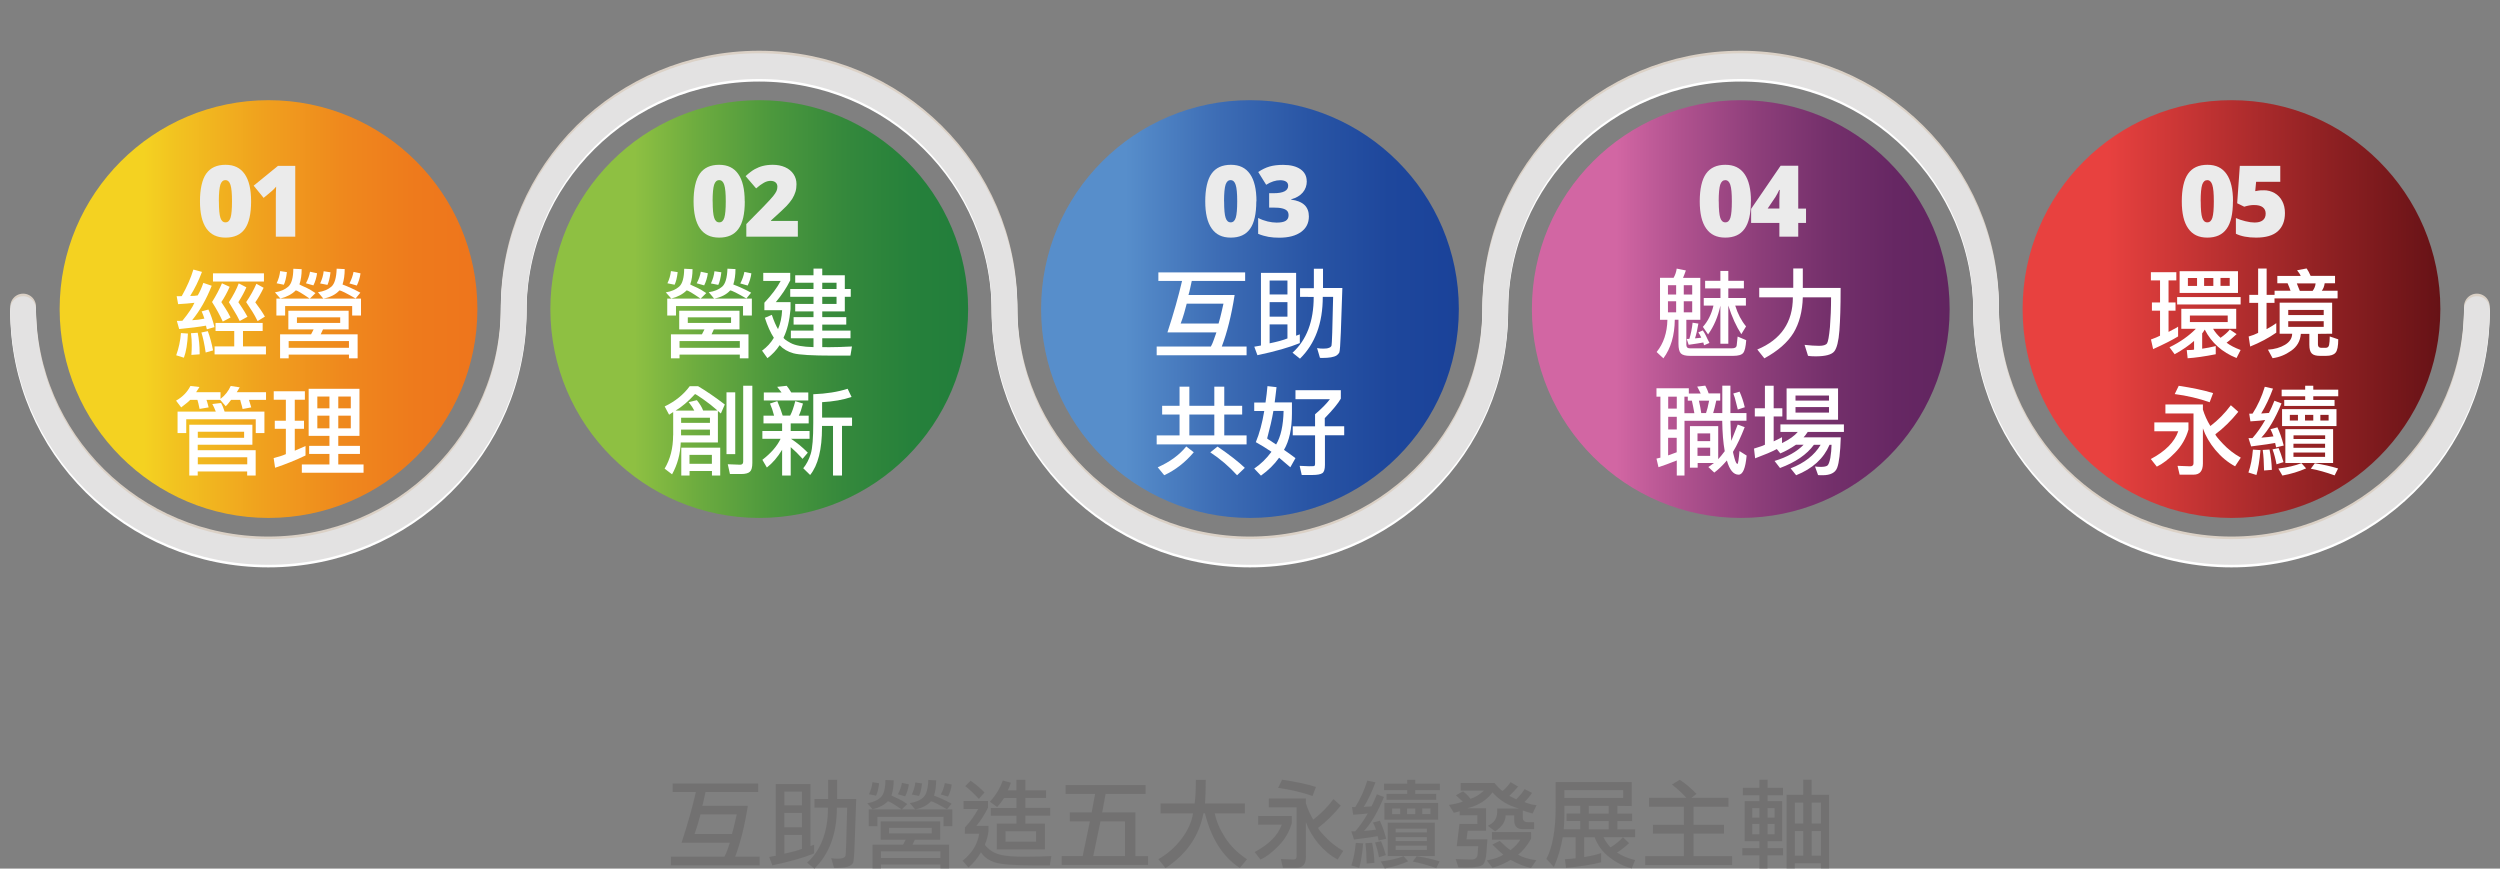 <?xml version="1.0" encoding="UTF-8"?>
<svg id="_圖層_2" data-name="圖層_2" xmlns="http://www.w3.org/2000/svg" xmlns:xlink="http://www.w3.org/1999/xlink" viewBox="0 0 311.43 108.2">
  <rect x="0" y="0" width="311.43" height="108.2" fill="#808080" stroke="none"/>
  <defs>
    <style>
      .cls-1 {
        clip-path: url(#clippath-17);
      }

      .cls-2 {
        clip-path: url(#clippath-15);
      }

      .cls-3 {
        fill: url(#_未命名漸層_9);
      }

      .cls-4 {
        fill: url(#_未命名漸層_7);
      }

      .cls-5 {
        stroke: #e3e2e2;
      }

      .cls-5, .cls-6, .cls-7, .cls-8 {
        fill: none;
      }

      .cls-5, .cls-6, .cls-8 {
        stroke-linecap: round;
        stroke-miterlimit: 10;
        stroke-width: 3.2px;
      }

      .cls-9 {
        fill: url(#_未命名漸層_6);
      }

      .cls-10 {
        fill: #fff;
      }

      .cls-6 {
        stroke: #fff;
      }

      .cls-11 {
        clip-path: url(#clippath-11);
      }

      .cls-12 {
        fill: url(#_未命名漸層_8);
      }

      .cls-8 {
        stroke: #dbd1c6;
      }

      .cls-13 {
        clip-path: url(#clippath-12);
      }

      .cls-14 {
        clip-path: url(#clippath-14);
      }

      .cls-15 {
        fill: #727171;
      }

      .cls-16 {
        fill: #ebebeb;
      }

      .cls-17 {
        clip-path: url(#clippath-16);
      }

      .cls-18 {
        fill: url(#_未命名漸層_10);
      }

      .cls-19 {
        clip-path: url(#clippath-13);
      }
    </style>
    <clipPath id="clippath-11">
      <rect class="cls-7" width="311.43" height="71.96"/>
    </clipPath>
    <clipPath id="clippath-12">
      <path class="cls-7" d="M7.43,38.5c0,14.37,11.65,26.02,26.02,26.02s26.02-11.65,26.02-26.02-11.65-26.02-26.02-26.02S7.43,24.13,7.43,38.5"/>
    </clipPath>
    <linearGradient id="_未命名漸層_6" data-name="未命名漸層 6" x1="-571.35" y1="1445.03" x2="-570.35" y2="1445.03" gradientTransform="translate(29740.63 75237.49) scale(52.04 -52.04)" gradientUnits="userSpaceOnUse">
      <stop offset="0" stop-color="#f4d221"/>
      <stop offset=".2" stop-color="#f4d221"/>
      <stop offset=".28" stop-color="#f2c220"/>
      <stop offset=".49" stop-color="#f0a01e"/>
      <stop offset=".68" stop-color="#ef881d"/>
      <stop offset=".85" stop-color="#ee7a1c"/>
      <stop offset="1" stop-color="#ee751c"/>
    </linearGradient>
    <clipPath id="clippath-13">
      <path class="cls-7" d="M68.56,38.5c0,14.37,11.65,26.02,26.02,26.02s26.02-11.65,26.02-26.02-11.65-26.02-26.02-26.02-26.02,11.65-26.02,26.02"/>
    </clipPath>
    <linearGradient id="_未命名漸層_7" data-name="未命名漸層 7" x1="-571.35" y1="1445.03" x2="-570.35" y2="1445.03" gradientTransform="translate(29801.74 75237.43) scale(52.04 -52.04)" gradientUnits="userSpaceOnUse">
      <stop offset="0" stop-color="#8ec042"/>
      <stop offset=".2" stop-color="#8ec042"/>
      <stop offset=".35" stop-color="#6dac3f"/>
      <stop offset=".53" stop-color="#4c983d"/>
      <stop offset=".7" stop-color="#35893c"/>
      <stop offset=".86" stop-color="#26813b"/>
      <stop offset="1" stop-color="#227e3b"/>
    </linearGradient>
    <clipPath id="clippath-14">
      <path class="cls-7" d="M129.69,38.5c0,14.37,11.65,26.02,26.02,26.02s26.02-11.65,26.02-26.02-11.65-26.02-26.02-26.02-26.02,11.65-26.02,26.02"/>
    </clipPath>
    <linearGradient id="_未命名漸層_8" data-name="未命名漸層 8" x1="-571.35" y1="1445.03" x2="-570.35" y2="1445.03" gradientTransform="translate(29862.9 75237.49) scale(52.04 -52.04)" gradientUnits="userSpaceOnUse">
      <stop offset="0" stop-color="#578ecb"/>
      <stop offset=".2" stop-color="#578ecb"/>
      <stop offset=".42" stop-color="#3d6db5"/>
      <stop offset=".64" stop-color="#2955a5"/>
      <stop offset=".83" stop-color="#1e479c"/>
      <stop offset="1" stop-color="#1a4299"/>
    </linearGradient>
    <clipPath id="clippath-15">
      <path class="cls-7" d="M190.83,38.5c0,14.37,11.65,26.02,26.02,26.02s26.02-11.65,26.02-26.02-11.65-26.02-26.02-26.02-26.02,11.65-26.02,26.02"/>
    </clipPath>
    <linearGradient id="_未命名漸層_9" data-name="未命名漸層 9" x1="-571.35" y1="1445.03" x2="-570.35" y2="1445.03" gradientTransform="translate(29924.01 75237.43) scale(52.04 -52.04)" gradientUnits="userSpaceOnUse">
      <stop offset="0" stop-color="#d266a3"/>
      <stop offset=".2" stop-color="#d266a3"/>
      <stop offset=".36" stop-color="#af518e"/>
      <stop offset=".54" stop-color="#8d3e7a"/>
      <stop offset=".71" stop-color="#74306b"/>
      <stop offset=".87" stop-color="#662763"/>
      <stop offset="1" stop-color="#612560"/>
    </linearGradient>
    <clipPath id="clippath-16">
      <path class="cls-7" d="M251.96,38.5c0,14.37,11.65,26.02,26.02,26.02s26.02-11.65,26.02-26.02-11.65-26.02-26.02-26.02-26.02,11.65-26.02,26.02"/>
    </clipPath>
    <linearGradient id="_未命名漸層_10" data-name="未命名漸層 10" x1="-571.35" y1="1445.03" x2="-570.35" y2="1445.03" gradientTransform="translate(29985.16 75237.49) scale(52.04 -52.04)" gradientUnits="userSpaceOnUse">
      <stop offset="0" stop-color="#e8413f"/>
      <stop offset=".2" stop-color="#e8413f"/>
      <stop offset=".7" stop-color="#932224"/>
      <stop offset="1" stop-color="#661216"/>
    </linearGradient>
    <clipPath id="clippath-17">
      <rect class="cls-7" width="311.43" height="71.96"/>
    </clipPath>
  </defs>
  <g id="_圖層_1-2" data-name="圖層_1">
    <g>
      <g>
        <path class="cls-15" d="M86.68,98.66h-2.89v-1.05h10.66v1.05h-6.56c-.05.19-.11.46-.18.81-.07.34-.14.65-.22.91h5.67c-.4,2.52-.93,4.63-1.58,6.34h3.05v1.08h-11.05v-1.08h6.66c.14-.25.27-.54.38-.87s.21-.62.3-.87h-6.02c.77-2.34,1.36-4.45,1.79-6.33ZM86.52,103.89h4.66c.14-.48.26-.93.35-1.36.09-.42.18-.78.25-1.08h-4.52c-.1.37-.21.76-.32,1.17-.12.41-.26.83-.42,1.27Z"/>
        <path class="cls-15" d="M96.21,107.79l-.39-1.04.82-.15v-8.93h4.32v7.72l.46-.16v1.08c-1.25.52-2.98,1.01-5.21,1.49ZM99.9,98.61h-2.19v1.71h2.19v-1.71ZM97.71,103.05h2.19v-1.78h-2.19v1.78ZM99.9,105.74v-1.73h-2.19v2.33c.95-.2,1.68-.39,2.19-.6ZM104.28,97.14v2.39h2.38c-.07,2.09-.13,3.9-.19,5.43-.05,1.52-.12,2.35-.19,2.5-.07.14-.18.26-.34.36-.34.2-.92.3-1.76.3-.19,0-.28,0-.28-.01l-.35-1.21c.23.05.49.07.76.07.31,0,.55-.03.7-.09.16-.05.27-.15.32-.28.05-.14.11-2.14.2-5.99h-1.28c0,3.24-.93,5.77-2.8,7.59l-.91-.73c1.73-1.57,2.6-3.86,2.6-6.86h0s-1.68-.01-1.68-.01v-1.07h1.7v-2.39h1.11Z"/>
        <path class="cls-15" d="M112.32,100.83c-1-.68-1.57-1.02-1.71-1.02-.46.47-1.09.8-1.9,1.01l-.67-.76c.68-.11,1.23-.34,1.64-.7.41-.36.61-1.09.62-2.2l1.03.05c0,.7-.09,1.33-.28,1.88,0,.02.31.16.93.45.27.12.62.33,1.04.62l-.7.69ZM108.22,100.83h10.41v2.09h-1.09v-1.16h-8.24v1.16h-1.08v-2.09ZM108.25,98.94c.23-.48.38-.98.43-1.5l.83.13c-.08.68-.2,1.2-.38,1.55l-.89-.18ZM113.96,104.61l-.28.61h4.54v2.95h-1.07v-.47h-7.41v.47h-1.05v-2.95h3.81l.32-.61h-3.11v-2.29h7.41v2.29h-3.15ZM117.15,106.05h-7.41v.83h7.41v-.83ZM116.07,103.13h-5.32v.69h5.32v-.69ZM111.85,98.94c.26-.48.43-.95.5-1.42l.87.19c-.08.55-.23,1.04-.46,1.49l-.91-.26ZM117.97,100.82c-1.14-.66-1.81-1-2-1-.45.51-1.11.84-1.97,1.01l-.66-.79c.69-.1,1.23-.32,1.64-.67s.62-1.08.66-2.21l.98.05c0,.71-.09,1.34-.27,1.9.69.26,1.42.59,2.19,1.01l-.57.7ZM113.59,98.97c.24-.52.39-1.02.43-1.5l.84.13c-.08.68-.2,1.2-.38,1.55l-.9-.18ZM117.2,98.97c.25-.48.42-.95.5-1.42l.86.18c-.07.54-.22,1.04-.46,1.5l-.9-.26Z"/>
        <path class="cls-15" d="M120.23,103.05c.66-.72,1.2-1.48,1.62-2.27h-1.82v-1h3.05v.83c-.38.8-.87,1.55-1.45,2.27h1.51v.67c-.08.59-.23,1.14-.45,1.65,0,.09.18.29.55.61.36.32.87.55,1.52.7.66.14,1.61.21,2.85.21s2.37-.03,3.36-.08l-.19,1.16h-2.05c-2.44,0-4.04-.12-4.82-.38-.77-.26-1.34-.67-1.71-1.24-.45.75-.96,1.38-1.56,1.88l-.73-.84c1.16-.91,1.86-2.03,2.07-3.36h-1.79l.02-.81ZM121.94,99.52c-.61-.66-1.18-1.2-1.7-1.59l.67-.67c.7.49,1.28.98,1.73,1.46l-.7.8ZM127.73,102.6h2.44v3.21h-6v-3.21h2.45v-.98h-3.19v-.97h3.19v-1.24h-1.54c-.31.47-.6.84-.86,1.12l-.91-.66c.71-.76,1.25-1.64,1.61-2.64l1.01.28c-.16.46-.29.77-.39.94h1.08v-1.31h1.11v1.31h2.58v.95h-2.58v1.24h3.09v.97h-3.09v.98ZM129.06,103.55h-3.8v1.3h3.8v-1.3Z"/>
        <path class="cls-15" d="M132.27,106.64h2.6l.9-4.32h-2.5v-1.12h2.72l.43-2.3h-3.68v-1.1h9.97v1.1h-4.98l-.43,2.3h4.14v5.45h1.57v1.1h-10.75v-1.1ZM136.19,106.64h3.95v-4.32h-3.05l-.9,4.32Z"/>
        <path class="cls-15" d="M151.33,101.32c.18.95.6,1.95,1.27,3s1.58,1.95,2.74,2.72l-.9,1.08c-2.11-1.38-3.55-3.65-4.34-6.8h-.19c-.52,2.82-2.1,5.09-4.72,6.82l-.89-1.11c1.11-.63,2.06-1.46,2.86-2.5.79-1.03,1.28-2.1,1.46-3.2h-4.04v-1.24h4.24c.1-.71.15-1.69.15-2.94h1.23c0,1.34-.03,2.32-.09,2.94h4.97v1.24h-3.75Z"/>
        <path class="cls-15" d="M156.72,101.65h4.2v.89c-.3,1.07-.85,2.01-1.63,2.81-.78.81-1.54,1.39-2.26,1.73l-.74-.94c1.79-.95,2.91-2.08,3.38-3.41h-2.94v-1.09ZM162.68,99.45v.62c.2.67.51,1.35.91,2.03.94-.71,1.78-1.56,2.52-2.55l.91.81c-.87,1.08-1.81,2-2.82,2.77,0,.12.31.51.94,1.17s1.36,1.23,2.19,1.7l-.7,1.07c-.9-.48-1.7-1.15-2.41-2-.71-.86-1.22-1.75-1.54-2.66v4.31c0,.92-.38,1.38-1.14,1.38h-1.72l-.26-1.09,1.55.06c.27,0,.41-.12.41-.38v-6.12h-3.46v-1.1h4.62ZM163.51,99.16c-1.34-.47-2.77-.8-4.29-1.01l.49-1.02c1.66.24,3.07.54,4.22.9l-.42,1.12Z"/>
        <path class="cls-15" d="M172.4,99.29c-.78,1.88-1.61,3.29-2.48,4.22.27-.02.55-.04.86-.08.32-.05.53-.07.63-.08-.12-.35-.24-.64-.38-.88l.86-.23c.28.58.54,1.32.79,2.24l-.94.22c-.02-.09-.05-.19-.07-.32l-.05-.22c-.41.09-1.4.23-2.95.42l-.33-1.02h.48c.55-.62,1.08-1.36,1.57-2.23-.34.05-.94.11-1.82.16l-.15-.95h.22c.09,0,.16-.01.19-.01.62-.97,1.12-2.07,1.5-3.29l1.01.22c-.41,1.13-.9,2.15-1.45,3.06.42-.02.74-.05.96-.07.2-.38.42-.88.67-1.5l.89.34ZM169.81,105.05c-.11,1.29-.27,2.31-.49,3.06l-.98-.3c.28-.81.46-1.75.55-2.81l.93.06ZM170.25,107.57c-.02-1.02-.07-1.87-.16-2.53l.84-.05c.16.8.26,1.64.28,2.5l-.96.08ZM171.78,106.79c-.12-.68-.29-1.29-.49-1.84l.75-.16c.18.41.38.98.6,1.73l-.86.27ZM175.41,107.3c-.9.4-1.87.69-2.91.88l-.49-.86c1.11-.14,2.05-.36,2.84-.66l.56.63ZM176.3,97.14v.48h3.07v.81h-3.07v.46h2.61v.74h-6.19v-.74h2.58v-.46h-2.89v-.81h2.89v-.48h1ZM172.46,100.02h6.69v2.09h-6.69v-2.09ZM172.87,106.64v-4.16h5.87v4.16h-5.87ZM173.42,100.72v.7h1v-.7h-1ZM177.75,103.23h-3.89v.46h3.89v-.46ZM173.86,104.77h3.89v-.49h-3.89v.49ZM173.86,105.88h3.89v-.53h-3.89v.53ZM175.28,100.72v.7h1.02v-.7h-1.02ZM178.92,108.15c-1.08-.38-2.05-.66-2.93-.82l.49-.67c1.05.16,2,.37,2.86.64l-.42.84ZM178.19,101.41v-.7h-1.02v.7h1.02Z"/>
        <path class="cls-15" d="M185.92,98.71c-.73.99-1.79,1.65-3.16,1.98h2.36v2.8h-2.29l-.14,1.07h2.6c-.02.36-.06.9-.12,1.63-.05.75-.19,1.25-.42,1.5-.24.25-.96.38-2.16.38-.34,0-.64,0-.91-.01l-.34-1.05c.85.04,1.51.06,1.98.06s.71-.22.75-.66c.04-.43.06-.76.07-1h-2.67l.34-2.77h2.23v-1.08h-2.2v-.5l-.73.19-.61-.98c.73-.11,1.31-.25,1.72-.42-.19-.16-.32-.29-.4-.36-.15-.15-.3-.29-.46-.42l.9-.49c.41.32.71.63.91.93.56-.16,1.12-.5,1.68-1.02h-2.89v-.95h4.21c.3.38.63.71,1,1,.34-.27.68-.64,1.01-1.11l.93.56c-.35.41-.71.79-1.09,1.15.2.09.49.24.86.43.48-.48.83-.9,1.04-1.27l.93.47c-.27.41-.59.79-.95,1.14.53.23,1.04.36,1.51.39l-.49,1.04c-.41-.1-.81-.23-1.22-.38v.91c0,.37.22.55.66.55h.75v.87h-1.43c-.7,0-1.05-.37-1.05-1.1v-.61h-1.07c-.02.77-.45,1.43-1.31,1.98l-.91-.69c.78-.35,1.17-.93,1.17-1.73v-.42h2.71c-1.3-.34-2.39-1-3.27-1.98ZM190.73,104.48c-.45.81-.98,1.48-1.61,1.99.51.32,1.27.55,2.27.69l-.67.97c-.72-.15-1.57-.48-2.54-1.01-.66.41-1.41.74-2.26.98l-.7-.91c1.02-.21,1.7-.45,2.04-.73-.31-.25-.76-.67-1.35-1.25l.91-.46c.5.5.95.89,1.34,1.16.53-.4.94-.84,1.23-1.31h-3.54v-.95h4.88v.82Z"/>
        <path class="cls-15" d="M201.48,100.39v.96h1.84v.93h-1.84v1.03h2.21v.98h-3.95c.24.48.54.91.88,1.27.62-.38,1.14-.8,1.55-1.27l.77.74c-.45.43-.95.82-1.5,1.17.6.41,1.35.73,2.25.94l-.42,1.03c-.96-.23-1.88-.68-2.74-1.35-.88-.66-1.5-1.5-1.88-2.52h-1.31v2.47c.95-.16,1.66-.33,2.11-.5v1.15c-1.19.3-2.64.53-4.36.69l-.15-1.08c.41-.02.85-.05,1.34-.11v-2.62h-1.61c-.23,1.33-.59,2.57-1.1,3.71l-.93-1.01c.77-1.48,1.15-3.65,1.15-6.49v-3.09h9.48v2.99l-1.79-.02ZM194.88,100.39v.7c0,.56,0,.95-.02,1.16-.02.34-.04.69-.06,1.05h2.05v-1.03h-1.7v-.93h1.7v-.96h-1.97ZM194.88,99.4h7.32v-.97h-7.32v.97ZM197.92,100.39v.96h2.48v-.96h-2.48ZM200.4,103.31v-1.03h-2.48v1.03h2.48Z"/>
        <path class="cls-15" d="M210.07,99.38c-.42-.48-1.02-1.03-1.79-1.65l.97-.59c.71.46,1.41,1.05,2.09,1.76l-.63.48h4.61v1.12h-4.35v2.25h3.79v1.09h-3.79v2.81h4.8v1.11h-10.82v-1.11h4.82v-2.81h-3.86v-1.09h3.86v-2.25h-4.34v-1.12h4.64Z"/>
        <path class="cls-15" d="M220.18,106.55v1.63h-1.01v-1.63h-2.13v-.9h2.13v-.86h-1.83v-4.99h1.83v-.73h-2.05v-.93h2.05v-1.01h1.02v1.01h1.92v.93h-1.92v.73h1.82v4.99h-1.82v.86h1.93v.9h-1.95ZM219.17,101.85v-1.18h-.89v1.18h.89ZM219.17,103.93v-1.29h-.89v1.29h.89ZM221.06,101.85v-1.18h-.87v1.18h.87ZM221.06,103.93v-1.29h-.87v1.29h.87ZM224.63,99.01v-1.88h1.05v1.88h2.17v9.16h-1.02v-.63h-3.25v.63h-1.02v-9.16h2.06ZM224.63,102.59v-2.61h-1.04v2.61h1.04ZM224.63,106.59v-3.06h-1.04v3.06h1.04ZM226.84,102.59v-2.61h-1.15v2.61h1.15ZM226.84,106.59v-3.06h-1.15v3.06h1.15Z"/>
      </g>
      <g>
        <g class="cls-11">
          <path class="cls-8" d="M308.55,38.18c0,16.71-13.69,30.26-30.57,30.26s-30.57-13.55-30.57-30.26-13.69-30.26-30.57-30.26-30.57,13.55-30.57,30.26-13.68,30.26-30.57,30.26-30.57-13.55-30.57-30.26-13.68-30.26-30.57-30.26-30.57,13.55-30.57,30.26-13.69,30.26-30.57,30.26S2.88,54.89,2.88,38.18"/>
          <path class="cls-6" d="M308.55,38.82c0,16.71-13.69,30.26-30.57,30.26s-30.57-13.55-30.57-30.26-13.69-30.26-30.57-30.26-30.57,13.55-30.57,30.26-13.68,30.26-30.57,30.26-30.57-13.55-30.57-30.26-13.68-30.26-30.57-30.26-30.57,13.55-30.57,30.26-13.69,30.26-30.57,30.26S2.88,55.54,2.88,38.82"/>
          <path class="cls-5" d="M308.55,38.5c0,16.71-13.69,30.26-30.57,30.26s-30.57-13.55-30.57-30.26-13.69-30.26-30.57-30.26-30.57,13.55-30.57,30.26-13.68,30.26-30.57,30.26-30.57-13.55-30.57-30.26-13.68-30.26-30.57-30.26-30.57,13.55-30.57,30.26-13.69,30.26-30.57,30.26S2.88,55.21,2.88,38.5"/>
        </g>
        <g class="cls-13">
          <rect class="cls-9" x="7.43" y="12.48" width="52.04" height="52.04"/>
        </g>
        <g class="cls-19">
          <rect class="cls-4" x="68.56" y="12.48" width="52.04" height="52.04"/>
        </g>
        <g class="cls-14">
          <rect class="cls-12" x="129.69" y="12.48" width="52.04" height="52.04"/>
        </g>
        <g class="cls-2">
          <rect class="cls-3" x="190.83" y="12.48" width="52.04" height="52.04"/>
        </g>
        <g class="cls-17">
          <rect class="cls-18" x="251.96" y="12.48" width="52.04" height="52.04"/>
        </g>
        <g>
          <path class="cls-10" d="M23.41,41.56c-.06,1.25-.22,2.25-.5,3l-.96-.3c.32-.89.52-1.81.59-2.77l.87.06ZM26.38,35.58c-.67,1.7-1.49,3.14-2.45,4.31.52-.02,1.03-.09,1.53-.2-.09-.29-.2-.59-.34-.9l.84-.23c.3.62.55,1.35.76,2.19l-.94.27c-.03-.06-.06-.14-.07-.24l-.05-.21c-.79.14-1.9.28-3.34.42l-.29-1.02h.37c.14,0,.25-.01.32-.01.78-.95,1.27-1.7,1.5-2.24-.61.07-1.29.13-2.03.17l-.18-.99h.37c.09,0,.18-.01.26-.01.66-1.17,1.14-2.28,1.45-3.31l1.07.29c-.4,1.08-.9,2.09-1.47,3,.39,0,.7-.02.94-.07.26-.43.49-.95.7-1.56l1.05.36ZM23.84,44.22c.03-.4.05-.8.05-1.21,0-.48-.03-.98-.1-1.5l.84-.06c.16.8.24,1.65.24,2.54v.15l-1.03.07ZM25.62,43.91c-.15-1.03-.33-1.86-.53-2.49l.8-.17c.26.71.48,1.5.65,2.4l-.91.26ZM26.41,37.63c.51-.81.92-1.59,1.24-2.34l.96.44c-.33.74-.68,1.38-1.04,1.9,0,.02.17.27.5.77.21.32.43.7.65,1.15l-.97.51c-.36-.8-.81-1.61-1.33-2.43ZM32.88,34.05v1.02h-6.35v-1.02h6.35ZM26.73,44.15v-1h2.45v-1.92h-2.33v-1h5.87v1h-2.45v1.92h2.86v1h-6.4ZM28.52,37.64c.55-.86.96-1.64,1.22-2.34l.95.49c-.22.53-.55,1.15-1,1.85l.51.77c.21.32.42.67.63,1.05l-.97.53c-.23-.47-.45-.88-.67-1.22-.21-.35-.43-.72-.68-1.13ZM30.66,37.64c.52-.76.95-1.52,1.28-2.29l.9.5c-.36.74-.71,1.35-1.04,1.81.5.66.9,1.25,1.2,1.78l-.91.56c-.22-.45-.44-.84-.65-1.18-.22-.33-.48-.72-.77-1.18Z"/>
          <path class="cls-10" d="M38.58,37.2c-1.01-.69-1.59-1.03-1.73-1.03-.47.47-1.11.82-1.92,1.02l-.68-.77c.69-.11,1.24-.35,1.66-.71.41-.36.62-1.11.63-2.23l1.04.05c0,.71-.09,1.35-.28,1.9,0,.02.31.17.94.45.28.13.63.34,1.06.63l-.71.7ZM34.42,37.2h10.55v2.11h-1.1v-1.18h-8.35v1.18h-1.09v-2.11ZM34.46,35.29c.24-.49.38-1,.44-1.52l.84.13c-.08.69-.21,1.21-.38,1.57l-.9-.18ZM40.24,41.03l-.29.62h4.6v2.99h-1.08v-.47h-7.51v.47h-1.07v-2.99h3.86l.32-.62h-3.15v-2.32h7.51v2.32h-3.19ZM43.47,42.49h-7.51v.84h7.51v-.84ZM42.38,39.53h-5.39v.7h5.39v-.7ZM38.11,35.29c.26-.48.43-.96.51-1.44l.88.19c-.08.55-.23,1.06-.46,1.51l-.93-.26ZM44.31,37.19c-1.16-.67-1.83-1.01-2.03-1.01-.46.51-1.12.85-2,1.02l-.67-.8c.7-.1,1.25-.33,1.66-.68s.63-1.1.67-2.25l1,.05c0,.72-.09,1.36-.27,1.92.7.26,1.44.6,2.22,1.02l-.58.71ZM39.88,35.31c.25-.53.39-1.04.44-1.52l.85.13c-.08.69-.21,1.21-.38,1.57l-.91-.18ZM43.53,35.31c.25-.48.42-.96.51-1.44l.87.18c-.07.55-.23,1.05-.46,1.52l-.91-.26Z"/>
        </g>
        <g>
          <path class="cls-10" d="M27.48,49.68c.57-.44.99-.98,1.26-1.6l1.12.17c-.06.1-.13.2-.19.32-.06.09-.11.19-.18.29h3.65v.95h-2.13c.05.14.09.27.12.39.04.15.1.33.17.55l-1.08.2c-.06-.28-.12-.51-.18-.69-.03-.13-.07-.28-.12-.45h-1.13c-.3.4-.52.66-.67.8l-.69-.8h-1.71c.06.14.15.46.27.94l-1.13.19c-.1-.51-.19-.88-.27-1.13h-.89c-.12.14-.49.46-1.13.94l-.64-.84c.8-.45,1.4-1.06,1.79-1.83l1.13.13c-.17.27-.31.49-.42.65h3.04v.83ZM26.88,51.27c-.13-.35-.27-.66-.43-.94l1.09-.13c.15.26.3.62.44,1.07h4.96v2.68h-1.08v-1.72h-8.66v1.72h-1.08v-2.68h4.75ZM31.44,52.91v2.49h-6.81v.68h7.22v3.16h-1.06v-.51h-6.16v.51h-1.05v-6.33h7.85ZM30.41,53.78h-5.77v.76h5.77v-.76ZM30.8,56.96h-6.16v.88h6.16v-.88Z"/>
          <path class="cls-10" d="M36.73,56.14c.68-.29,1.12-.49,1.33-.58v1.18c-1.21.58-2.47,1.09-3.79,1.53l-.18-1.21c.59-.14,1.1-.3,1.52-.49v-3.15h-1.38v-1.01h1.38v-2.61h-1.51v-1.06h3.88v1.06h-1.26v2.61h1.15v1.01h-1.15v2.72ZM37.6,58.89v-1.03h3.44v-1.31h-2.53v-1.01h2.53v-1.24h-2.59v-5.87h6.33v5.87h-2.64v1.24h2.7v1.01h-2.7v1.31h3.15v1.03h-7.7ZM41.04,50.87v-1.47h-1.51v1.47h1.51ZM41.04,53.36v-1.58h-1.51v1.58h1.51ZM43.7,50.87v-1.47h-1.56v1.47h1.56ZM43.7,53.36v-1.58h-1.56v1.58h1.56Z"/>
        </g>
        <g>
          <path class="cls-10" d="M87.27,37.2c-1.01-.69-1.59-1.03-1.73-1.03-.47.47-1.11.82-1.92,1.02l-.68-.77c.69-.11,1.24-.35,1.66-.71.41-.36.62-1.11.63-2.23l1.04.05c0,.71-.09,1.35-.29,1.9,0,.02.31.17.94.45.28.13.63.34,1.06.63l-.71.7ZM83.11,37.2h10.55v2.11h-1.1v-1.18h-8.35v1.18h-1.09v-2.11ZM83.14,35.29c.24-.49.38-1,.44-1.52l.84.13c-.08.69-.21,1.21-.38,1.57l-.9-.18ZM88.93,41.03l-.29.62h4.6v2.99h-1.08v-.47h-7.51v.47h-1.07v-2.99h3.86l.32-.62h-3.15v-2.32h7.51v2.32h-3.2ZM92.16,42.49h-7.51v.84h7.51v-.84ZM91.07,39.53h-5.39v.7h5.39v-.7ZM86.79,35.29c.26-.48.43-.96.51-1.44l.88.19c-.08.55-.23,1.06-.46,1.51l-.93-.26ZM92.99,37.19c-1.16-.67-1.83-1.01-2.03-1.01-.46.51-1.12.85-2,1.02l-.67-.8c.7-.1,1.25-.33,1.66-.68.41-.35.63-1.1.67-2.25l1,.05c0,.72-.09,1.36-.27,1.92.7.26,1.44.6,2.22,1.02l-.58.71ZM88.56,35.31c.25-.53.39-1.04.44-1.52l.86.13c-.08.69-.21,1.21-.38,1.57l-.92-.18ZM92.22,35.31c.25-.48.42-.96.51-1.44l.87.18c-.07.55-.23,1.05-.46,1.52l-.92-.26Z"/>
          <path class="cls-10" d="M101.34,43.23v-1.09h-2.82v-.96h2.82v-.74h-2.48v-.93h2.48v-.72h-2.28v-.93h2.28v-.89h-2.9v-.97h2.9v-.78h-2.28v-.93h2.28v-.83h1.09v.83h2.81v1.71h.74v.97h-.74v1.82h-2.81v.72h2.99v.93h-2.99v.74h3.52v.96h-3.52v1.1c.24,0,.52.01.85.01.78,0,1.73-.03,2.85-.09l-.19,1.14h-2.23c-2.54,0-4.17-.1-4.87-.29-.71-.2-1.28-.53-1.72-1.01-.4.62-.91,1.16-1.52,1.62l-.67-.94c.61-.44,1.1-.97,1.47-1.6-.42-.64-.79-1.47-1.12-2.49l.87-.37c.26.78.52,1.37.77,1.78.3-.69.47-1.48.51-2.36h-2.21v-.93c.93-.99,1.6-1.89,2.03-2.71h-2.17v-1.01h3.36v.94c-.47.95-1.08,1.85-1.8,2.71h1.84v.87c-.13,1.45-.42,2.63-.87,3.54,0,.13.29.35.87.67s1.53.49,2.85.52ZM104.21,36v-.78h-1.78v.78h1.78ZM104.21,37.86v-.89h-1.78v.89h1.78Z"/>
        </g>
        <g>
          <path class="cls-10" d="M83.86,54.23v-2.9l-.51.33-.55-1.03c1.31-.63,2.35-1.47,3.12-2.52h1.04c1.02.6,2.13,1.36,3.33,2.28l-.49,1.12-.37-.31v3.92h-4.63c-.05,1.44-.41,2.76-1.08,3.97l-.93-.71c.7-1.16,1.06-2.55,1.06-4.15ZM84.17,51.15h2.32c-.12-.25-.35-.61-.7-1.06l1.02-.24c.36.45.63.88.78,1.29h1.79c-.57-.51-1.17-.98-1.79-1.41-.62-.43-.95-.64-1.01-.64-.86.93-1.66,1.61-2.41,2.05ZM84.83,54.23h3.61v-.71h-3.6v.71ZM88.44,52.04h-3.59v.64h3.59v-.64ZM84.86,55.77h4.86v3.47h-1.03v-.57h-2.79v.57h-1.03v-3.47ZM88.68,56.66h-2.79v1.12h2.79v-1.12ZM90.5,56.57v-7.7h1.09v7.7h-1.09ZM92.58,48.05h1.14v9.61c0,.55-.1.92-.3,1.1-.2.19-.56.29-1.09.29h-1.4l-.27-1.22,1.54.06c.25,0,.38-.13.38-.38v-9.45Z"/>
          <path class="cls-10" d="M100.63,56.39l-.65.77c-.49-.55-.99-1.04-1.48-1.46v3.54h-1.07v-3.21c-.55.91-1.18,1.65-1.9,2.21l-.56-.96c1.08-.83,1.84-1.71,2.27-2.62h-2.27v-.97h2.46v-.95h-2.32v-.96h1.32c-.15-.59-.32-1.09-.51-1.51l.91-.3c.29.67.51,1.27.67,1.8h.93c.21-.38.43-.98.64-1.8l.96.3c-.17.65-.34,1.15-.52,1.51h1.23v.96h-2.24v.95h2.35v.97h-2.32c.72.46,1.42,1.04,2.1,1.73ZM100.69,48.89v1h-5.54v-1h2.21c-.27-.35-.45-.58-.55-.7l1.19-.13c.15.18.34.46.57.83h2.11ZM104.89,59.24h-1.12v-6.18h-1.37v.21c0,2.72-.5,4.69-1.48,5.9l-.86-.84c.4-.48.71-1.08.93-1.78s.32-2,.32-3.88v-3.56c1.64-.06,3.06-.29,4.28-.68l.49,1.02c-1.05.36-2.28.57-3.67.65v1.92h3.73v1.03h-1.25v6.18Z"/>
        </g>
        <g>
          <path class="cls-10" d="M147.23,35h-2.93v-1.07h10.81v1.07h-6.65c-.05.19-.11.46-.18.82-.07.35-.15.66-.23.93h5.75c-.4,2.55-.94,4.69-1.6,6.42h3.09v1.09h-11.2v-1.09h6.75c.14-.25.27-.55.38-.88.11-.33.21-.62.31-.88h-6.1c.78-2.38,1.38-4.51,1.82-6.41ZM147.07,40.3h4.73c.14-.48.26-.94.36-1.38.09-.43.18-.79.25-1.09h-4.58c-.1.37-.21.77-.32,1.19-.12.41-.26.84-.43,1.28Z"/>
          <path class="cls-10" d="M156.64,44.25l-.39-1.06.83-.15v-9.05h4.38v7.83l.46-.17v1.09c-1.26.52-3.02,1.03-5.29,1.51ZM160.38,34.95h-2.22v1.73h2.22v-1.73ZM158.16,39.45h2.22v-1.81h-2.22v1.81ZM160.38,42.17v-1.76h-2.22v2.36c.96-.2,1.7-.4,2.22-.61ZM164.81,33.46v2.42h2.41c-.07,2.12-.13,3.96-.19,5.5-.06,1.54-.12,2.38-.19,2.53-.07.14-.19.27-.34.37-.34.21-.93.31-1.78.31-.19,0-.29,0-.29-.01l-.36-1.22c.24.05.49.07.77.07.32,0,.55-.03.71-.1.17-.05.27-.15.32-.28.05-.14.12-2.17.2-6.07h-1.29c0,3.28-.95,5.84-2.84,7.7l-.93-.74c1.76-1.59,2.64-3.91,2.64-6.95h0s-1.7-.01-1.7-.01v-1.08h1.72v-2.42h1.13Z"/>
        </g>
        <g>
          <path class="cls-10" d="M146.94,51.64h-2.17v-1.09h2.17v-2.38h1.22v2.38h3.11v-2.38h1.24v2.38h2.23v1.09h-2.23v2.6h2.78v1.12h-11.2v-1.12h2.85v-2.6ZM147.78,55.62l.93.72c-1.07,1.27-2.3,2.22-3.68,2.86l-.81-.99c1.5-.66,2.68-1.52,3.56-2.6ZM151.27,51.64h-3.11v2.6h3.11v-2.6ZM154.1,59.2c-.98-1.08-2.09-2.03-3.33-2.85l.9-.72c1.5,1.03,2.63,1.91,3.4,2.65l-.97.93Z"/>
          <path class="cls-10" d="M157.65,50.13c.11-.74.19-1.41.24-2.03l1.13.13c-.05.38-.09.72-.12,1.03-.03.29-.07.58-.11.87h2.15v1.38c0,1.89-.33,3.4-.99,4.53.29.2.55.38.78.55s.45.33.65.48l-.64,1.14c-.23-.21-.7-.61-1.4-1.19-.59.84-1.35,1.58-2.26,2.23l-.84-.88c.8-.54,1.52-1.23,2.15-2.09-.73-.49-1.38-.89-1.95-1.2.45-1.08.8-2.37,1.05-3.88h-1.25v-1.06h1.4ZM158.42,55.01c.19.11.37.23.55.36.58-.97.89-2.37.93-4.18h-1.27c-.17,1.01-.44,2.16-.78,3.43,0,.02.19.15.58.39ZM165.05,53.1h2.4v1.12h-2.4v3.69c0,.55-.11.89-.32,1.03-.22.15-.64.23-1.25.23h-1.32l-.26-1.14,1.15.05c.32,0,.53,0,.63-.02.1-.02.14-.12.14-.31v-3.52h-2.78v-1.12h2.78v-1.5c.81-.7,1.43-1.32,1.85-1.88h-4.29v-1.12h5.65v1.05c-.33.59-1,1.4-2,2.43v1Z"/>
        </g>
        <g>
          <path class="cls-10" d="M210.07,39.83v3.12c0,.29.14.44.43.44h5.26c.35,0,.54-.11.58-.34l.12-1.13,1.07.46c-.06.82-.18,1.35-.38,1.59-.19.24-.61.36-1.25.36h-5.36c-.57,0-.95-.1-1.15-.3-.2-.21-.3-.61-.3-1.2v-3h-.46c-.02,1.96-.49,3.56-1.42,4.81l-.84-.79c.86-1.06,1.31-2.4,1.34-4.01h-.92v-5.23h1.69c.2-.34.33-.72.39-1.15l1.14.23c-.06.15-.11.31-.17.47-.05.15-.11.3-.18.45h2.15v5.23h-1.75ZM208.8,36.69v-1.16h-1.02v1.16h1.02ZM208.8,38.91v-1.38h-1.02v1.38h1.02ZM210.8,36.69v-1.16h-1.05v1.16h1.05ZM210.8,38.91v-1.38h-1.05v1.38h1.05ZM212.21,42.66c-.4.08-1.01.17-1.85.29l-.24-.72.33-.02c.18-.59.32-1.26.4-2.01l.72.11c-.12.74-.26,1.35-.42,1.84.38-.03.64-.06.78-.09-.12-.26-.24-.48-.37-.65l.56-.25c.14.2.27.41.38.64.1.23.25.54.45.92l-.67.29-.09-.32ZM212.41,35.93v-.95h1.9v-1.23h.99v1.23h1.94v.95h-1.94v1.19h2.19v.95h-1.33c.31,1.01.76,1.88,1.35,2.59l-.59.97c-.63-.96-1.17-2.15-1.62-3.56v4.75h-.99v-4.74c-.3,1.39-.81,2.58-1.53,3.58l-.65-.94c.63-.7,1.07-1.58,1.32-2.65h-1.21v-.95h2.08v-1.19h-1.9Z"/>
          <path class="cls-10" d="M224.58,33.46v2.41h4.71v.19c0,2.08-.05,3.78-.15,5.11s-.32,2.2-.64,2.6c-.32.41-1.1.62-2.33.62-.39,0-.7-.02-.94-.06l-.43-1.37c.72.08,1.32.12,1.81.12.51,0,.84-.1.99-.31.13-.2.25-.87.36-2.01.09-1.13.14-2.37.14-3.72h-3.52c-.05,1.75-.44,3.23-1.16,4.43-.74,1.2-1.95,2.25-3.63,3.17l-.88-1.1c2.95-1.23,4.43-3.39,4.43-6.5h-4.19v-1.19h4.24v-2.41h1.2Z"/>
        </g>
        <g>
          <path class="cls-10" d="M214.85,56.19c-.19-1.05-.29-2.3-.31-3.77h-4.7v6.82h-.96v-1.88c-.92.36-1.68.65-2.28.84l-.25-1.07.49-.12v-7.6h-.49v-1.04h4.03v.65h1.48c-.21-.44-.36-.72-.44-.86l1.01-.12c.21.39.34.71.42.97h1.44v.89h-.49c-.13.64-.27,1.16-.39,1.56h1.14v-3.42h1.01v3.42h2v.95h-2c.02.38.03.75.04,1.1,0,.36.03.84.07,1.41.25-.61.52-1.29.8-2.03l.87.32c-.47,1.21-.95,2.24-1.46,3.08,0,.06.06.32.19.8.13.47.25.7.37.7.07,0,.16-.53.25-1.6l.89.56c-.14,1.58-.47,2.38-1,2.38-.64,0-1.13-.59-1.46-1.77-.55.64-1.07,1.14-1.57,1.51l-.74-.69.7-.5h-2.03v.58h-.96v-5.18h3.52v4.12c.24-.25.51-.59.83-1.02ZM207.81,50.9h1.07v-1.49h-1.07v1.49ZM207.81,53.5h1.07v-1.58h-1.07v1.58ZM208.87,56.33v-1.79h-1.07v2.19l1.07-.39ZM209.84,51.47h1.23c-.11-.61-.21-1.13-.31-1.56h-.51v-.5h-.42v2.05ZM211.46,54.95h1.58v-.96h-1.58v.96ZM211.46,56.79h1.58v-1.02h-1.58v1.02ZM212.52,51.47c.13-.36.26-.87.39-1.56h-1.27c.06.28.12.55.17.83.03.21.07.46.12.72h.59ZM216.48,51.01c-.06-.26-.14-.58-.24-.95-.07-.34-.18-.69-.32-1.04l.78-.23c.25.55.47,1.19.65,1.94l-.88.29Z"/>
          <path class="cls-10" d="M218.64,57.1l-.14-1.22c.25-.09.5-.17.75-.24.21-.06.41-.14.61-.24v-3.52h-1.26v-1.02h1.26v-2.81h1.09v2.81h1.08v1.02h-1.08v3.1c.48-.22.82-.4,1.04-.52v.74c.91-.45,1.56-.91,1.96-1.39h-2.16v-.94h7.91v.94h-4.51c-.24.36-.41.58-.52.67h4.64c-.06,1.91-.21,3.17-.45,3.79-.23.62-.84.93-1.83.93-.21,0-.4,0-.55-.02l-.38-1.07c.22.03.46.05.72.05.41,0,.69-.06.83-.17.14-.12.26-.44.36-.96.09-.53.14-1.07.15-1.62h-.25c-.73,1.71-2.11,2.97-4.16,3.79l-.69-.86c1.72-.66,2.97-1.63,3.74-2.93h-.84c-.88,1.21-2.29,2.17-4.22,2.89l-.68-.88c1.58-.48,2.79-1.16,3.62-2.02h-.95c-.66.45-1.31.81-1.95,1.08l-.44-.54c-.61.33-1.52.71-2.72,1.16ZM228.97,52.29h-6.41v-3.91h6.41v3.91ZM227.84,49.27h-4.17v.63h4.17v-.63ZM223.67,51.4h4.17v-.69h-4.17v.69Z"/>
        </g>
        <g>
          <path class="cls-10" d="M270.13,41.35c.25-.13.44-.23.57-.3.24-.11.45-.23.63-.36v1.22c-.68.42-1.72.95-3.11,1.58l-.27-1.2c.47-.17.84-.32,1.13-.47v-3.12h-1.01v-1.02h1.01v-2.75h-1.14v-1.02h3.17v1.02h-.97v2.75h.87v1.02h-.87v2.65ZM273.33,42.46c-.64.57-1.45,1.13-2.43,1.67l-.64-.87c1.31-.64,2.41-1.41,3.28-2.3h-1.81v-2.49h6.84v2.49h-2.88c.21.36.51.74.93,1.12.51-.36.9-.7,1.15-1.03l.85.57c-.18.17-.38.34-.58.52-.23.21-.45.4-.67.55.42.32,1,.63,1.75.91l-.51,1c-1.8-.72-3.12-1.9-3.96-3.54-.09.15-.15.25-.19.3-.04.04-.08.09-.13.17v1.91c.51-.07,1.07-.18,1.69-.33v1.02c-1.41.28-2.58.44-3.5.5l-.11-1.02c.15,0,.31-.01.47-.01.17,0,.32-.02.44-.05v-1.08ZM279.12,37.01v.92h-7.91v-.92h7.91ZM271.52,33.78h7.27v2.71h-7.27v-2.71ZM272.55,34.63v.99h1.14v-.99h-1.14ZM277.51,39.31h-4.71v.81h4.71v-.81ZM274.57,34.63v.99h1.15v-.99h-1.15ZM277.76,35.61v-.99h-1.15v.99h1.15Z"/>
          <path class="cls-10" d="M283.33,36.22h2.01c-.09-.26-.21-.57-.37-.93h-1.28v-.92h2.91c-.07-.19-.22-.42-.45-.7l1.19-.23c.18.26.35.57.5.93h3.04v.92h-1.29c-.05.38-.17.69-.36.93h1.97v.95h-7.86v.56h-.99v3.27c.43-.22.83-.47,1.21-.74v1.18c-.95.66-2.04,1.24-3.25,1.73l-.19-1.25c.43-.12.83-.27,1.18-.45v-3.74h-1.1v-1h1.1v-3.28h1.06v3.28h.99v-.51ZM288.75,41.6v1.31c0,.28.14.42.43.42h.52c.25,0,.39-.12.44-.36.05-.25.08-.6.08-1.06l1.06.36h0c0,.85-.11,1.41-.34,1.67-.22.26-.61.39-1.18.39h-.75c-.48,0-.82-.09-1.02-.29-.21-.2-.31-.57-.31-1.1v-1.35h-1.06c-.07.89-.47,1.59-1.2,2.1-.72.51-1.49.82-2.32.93l-.58-1.06c.84-.06,1.55-.26,2.13-.61.58-.35.88-.81.89-1.38h-1.56v-3.87h6.54v3.87l-1.78.02ZM285.05,38.61v.64h4.42v-.64h-4.42ZM285.05,40.01v.71h4.42v-.71h-4.42ZM288.46,35.3h-2.34c.05.16.12.32.19.49.09.21.15.35.18.44h1.6c.21-.27.34-.58.37-.93Z"/>
        </g>
        <g>
          <path class="cls-10" d="M268.37,52.62h4.25v.9c-.31,1.08-.86,2.04-1.65,2.85-.79.82-1.56,1.41-2.29,1.76l-.75-.95c1.81-.96,2.95-2.11,3.42-3.46h-2.98v-1.1ZM274.42,50.39v.63c.21.68.51,1.37.93,2.05.95-.72,1.8-1.58,2.55-2.59l.93.82c-.88,1.09-1.83,2.03-2.86,2.8,0,.12.32.52.95,1.19s1.37,1.25,2.22,1.72l-.71,1.08c-.91-.49-1.73-1.17-2.45-2.03-.72-.87-1.24-1.77-1.56-2.7v4.37c0,.93-.38,1.4-1.15,1.4h-1.75l-.26-1.1,1.57.06c.28,0,.42-.13.42-.38v-6.2h-3.5v-1.12h4.68ZM275.26,50.11c-1.36-.48-2.81-.82-4.35-1.02l.5-1.03c1.69.25,3.11.55,4.28.91l-.43,1.14Z"/>
          <path class="cls-10" d="M284.22,50.24c-.79,1.91-1.63,3.33-2.52,4.28.27-.02.56-.04.87-.08.33-.05.54-.08.64-.08-.12-.36-.25-.65-.38-.89l.87-.24c.28.59.55,1.34.79,2.27l-.95.23c-.02-.09-.05-.19-.07-.32l-.05-.23c-.42.09-1.42.23-2.99.43l-.33-1.03h.49c.56-.63,1.09-1.38,1.59-2.26-.34.06-.95.11-1.84.17l-.15-.96h.23c.09,0,.16-.01.19-.01.63-.98,1.14-2.09,1.52-3.34l1.02.23c-.42,1.15-.91,2.18-1.47,3.1.43-.02.75-.05.97-.07.2-.38.42-.89.68-1.52l.9.34ZM281.59,56.07c-.11,1.31-.28,2.34-.5,3.1l-1-.31c.29-.82.47-1.77.56-2.85l.94.06ZM282.04,58.62c-.02-1.04-.07-1.89-.17-2.57l.85-.05c.17.82.26,1.66.29,2.53l-.97.08ZM283.59,57.84c-.13-.69-.29-1.31-.5-1.86l.76-.17c.18.41.38,1,.61,1.76l-.87.27ZM287.27,58.35c-.91.4-1.89.7-2.95.89l-.5-.87c1.12-.14,2.08-.36,2.88-.67l.57.64ZM288.17,48.05v.49h3.11v.82h-3.11v.46h2.65v.75h-6.27v-.75h2.61v-.46h-2.93v-.82h2.93v-.49h1.01ZM284.28,50.97h6.78v2.11h-6.78v-2.11ZM284.69,57.68v-4.22h5.95v4.22h-5.95ZM285.25,51.68v.71h1.01v-.71h-1.01ZM289.65,54.23h-3.94v.46h3.94v-.46ZM285.7,55.78h3.94v-.5h-3.94v.5ZM285.7,56.91h3.94v-.54h-3.94v.54ZM287.14,51.68v.71h1.03v-.71h-1.03ZM290.83,59.22c-1.09-.39-2.08-.67-2.97-.83l.5-.68c1.06.16,2.03.38,2.9.65l-.43.86ZM290.08,52.39v-.71h-1.03v.71h1.03Z"/>
        </g>
        <g class="cls-1">
          <path class="cls-16" d="M31.28,25.08c0,1.56-.26,2.71-.78,3.43-.52.73-1.32,1.09-2.4,1.09s-1.85-.38-2.39-1.14c-.53-.76-.8-1.89-.8-3.38s.26-2.72.78-3.45c.52-.73,1.32-1.1,2.4-1.1s1.84.38,2.38,1.14c.54.76.81,1.9.81,3.41M27.27,25.08c0,1,.06,1.68.19,2.06.12.37.33.56.63.56s.51-.19.63-.58c.12-.39.18-1.07.18-2.04s-.06-1.66-.19-2.05c-.12-.39-.33-.59-.63-.59s-.5.19-.63.57c-.12.38-.19,1.07-.19,2.08"/>
          <path class="cls-16" d="M36.78,29.48h-2.42v-4.67c0-.57.01-1.09.04-1.56-.15.18-.33.37-.56.57l-1,.83-1.24-1.52,3.03-2.47h2.15v8.82Z"/>
          <path class="cls-16" d="M92.78,25.08c0,1.56-.26,2.71-.79,3.43-.52.73-1.32,1.09-2.4,1.09s-1.85-.38-2.39-1.14c-.53-.76-.8-1.89-.8-3.38s.26-2.72.78-3.45c.52-.73,1.32-1.1,2.4-1.1s1.84.38,2.38,1.14c.54.76.81,1.9.81,3.41M88.78,25.08c0,1,.06,1.68.19,2.06.12.37.33.56.63.56s.51-.19.63-.58c.12-.39.18-1.07.18-2.04s-.06-1.66-.19-2.05c-.12-.39-.33-.59-.63-.59s-.5.19-.63.57c-.12.38-.19,1.07-.19,2.08"/>
          <path class="cls-16" d="M99.37,29.48h-6.4v-1.57l2.15-2.18c.62-.64,1.02-1.08,1.21-1.32.19-.24.32-.44.4-.61.07-.17.11-.35.11-.53,0-.23-.07-.41-.22-.54-.15-.13-.36-.2-.63-.2s-.56.08-.84.24c-.28.16-.61.39-.96.7l-1.31-1.53c.45-.41.84-.7,1.15-.87.31-.17.65-.31,1.01-.4.36-.09.77-.14,1.23-.14.57,0,1.08.1,1.53.3.45.2.8.49,1.05.86.25.37.37.79.37,1.25,0,.35-.04.67-.13.96-.09.29-.22.58-.4.87-.18.28-.42.58-.72.9-.3.31-.94.91-1.92,1.79v.06h3.34v1.97Z"/>
          <path class="cls-16" d="M156.5,25.08c0,1.56-.26,2.71-.78,3.43-.52.73-1.32,1.09-2.4,1.09s-1.85-.38-2.38-1.14c-.54-.76-.8-1.89-.8-3.38s.26-2.72.79-3.45c.52-.73,1.32-1.1,2.4-1.1s1.84.38,2.38,1.14c.54.76.81,1.9.81,3.41M152.49,25.08c0,1,.06,1.68.19,2.06.12.37.33.56.63.56s.51-.19.63-.58c.12-.39.18-1.07.18-2.04s-.06-1.66-.19-2.05c-.12-.39-.33-.59-.63-.59s-.5.19-.63.57c-.12.38-.19,1.07-.19,2.08"/>
          <path class="cls-16" d="M162.79,22.57c0,.55-.17,1.02-.5,1.41-.33.39-.82.68-1.45.85v.04c1.47.18,2.21.88,2.21,2.09,0,.82-.32,1.47-.98,1.94-.65.47-1.55.71-2.71.71-.47,0-.91-.03-1.32-.1-.4-.07-.84-.19-1.31-.38v-1.98c.39.2.78.34,1.18.44.4.09.77.14,1.11.14.52,0,.9-.07,1.14-.22.24-.15.36-.38.36-.69,0-.24-.06-.43-.19-.56-.12-.13-.32-.23-.6-.3-.28-.07-.64-.1-1.09-.1h-.54v-1.79h.55c1.21,0,1.82-.31,1.82-.93,0-.23-.09-.41-.27-.52-.18-.11-.42-.17-.72-.17-.56,0-1.15.19-1.75.57l-.99-1.59c.47-.32.94-.55,1.43-.69.49-.14,1.05-.2,1.68-.2.91,0,1.63.18,2.15.54.52.36.78.86.78,1.5"/>
          <path class="cls-16" d="M218.11,25.08c0,1.56-.26,2.71-.79,3.43-.52.73-1.32,1.09-2.4,1.09s-1.85-.38-2.38-1.14c-.54-.76-.8-1.89-.8-3.38s.26-2.72.79-3.45c.52-.73,1.32-1.1,2.4-1.1s1.84.38,2.38,1.14c.54.76.81,1.9.81,3.41M214.11,25.08c0,1,.06,1.68.19,2.06.12.37.33.56.63.56s.51-.19.63-.58c.12-.39.18-1.07.18-2.04s-.06-1.66-.19-2.05c-.12-.39-.34-.59-.63-.59s-.5.19-.63.57c-.12.38-.19,1.07-.19,2.08"/>
          <path class="cls-16" d="M224.98,27.77h-.97v1.71h-2.35v-1.71h-3.52v-1.75l3.67-5.37h2.2v5.34h.97v1.78ZM221.66,25.99v-1.03c0-.19,0-.45.02-.78.01-.33.02-.5.03-.52h-.07c-.14.31-.29.6-.46.87l-.98,1.45h1.46Z"/>
          <path class="cls-16" d="M278.16,25.08c0,1.56-.26,2.71-.79,3.43-.52.73-1.32,1.09-2.4,1.09s-1.85-.38-2.38-1.14c-.54-.76-.8-1.89-.8-3.38s.26-2.72.79-3.45c.52-.73,1.32-1.1,2.4-1.1s1.84.38,2.38,1.14c.54.76.81,1.9.81,3.41M274.15,25.08c0,1,.06,1.68.19,2.06.12.37.33.56.63.56s.51-.19.63-.58c.12-.39.18-1.07.18-2.04s-.06-1.66-.19-2.05c-.12-.39-.34-.59-.63-.59s-.5.19-.63.57c-.12.38-.19,1.07-.19,2.08"/>
          <path class="cls-16" d="M281.98,23.7c.51,0,.96.12,1.37.35.41.24.73.57.95,1,.23.43.34.93.34,1.49,0,.99-.3,1.74-.89,2.27s-1.49.79-2.7.79c-1.03,0-1.87-.16-2.52-.48v-1.96c.35.16.75.29,1.19.4.44.11.82.16,1.14.16.44,0,.78-.09,1.02-.28.24-.19.36-.46.36-.83,0-.34-.12-.6-.36-.79-.24-.19-.61-.28-1.1-.28-.37,0-.78.07-1.21.21l-.88-.43.33-4.66h5.04v1.99h-3.01l-.11,1.16c.31-.06.54-.09.67-.1.13,0,.26,0,.37,0"/>
        </g>
      </g>
    </g>
  </g>
</svg>